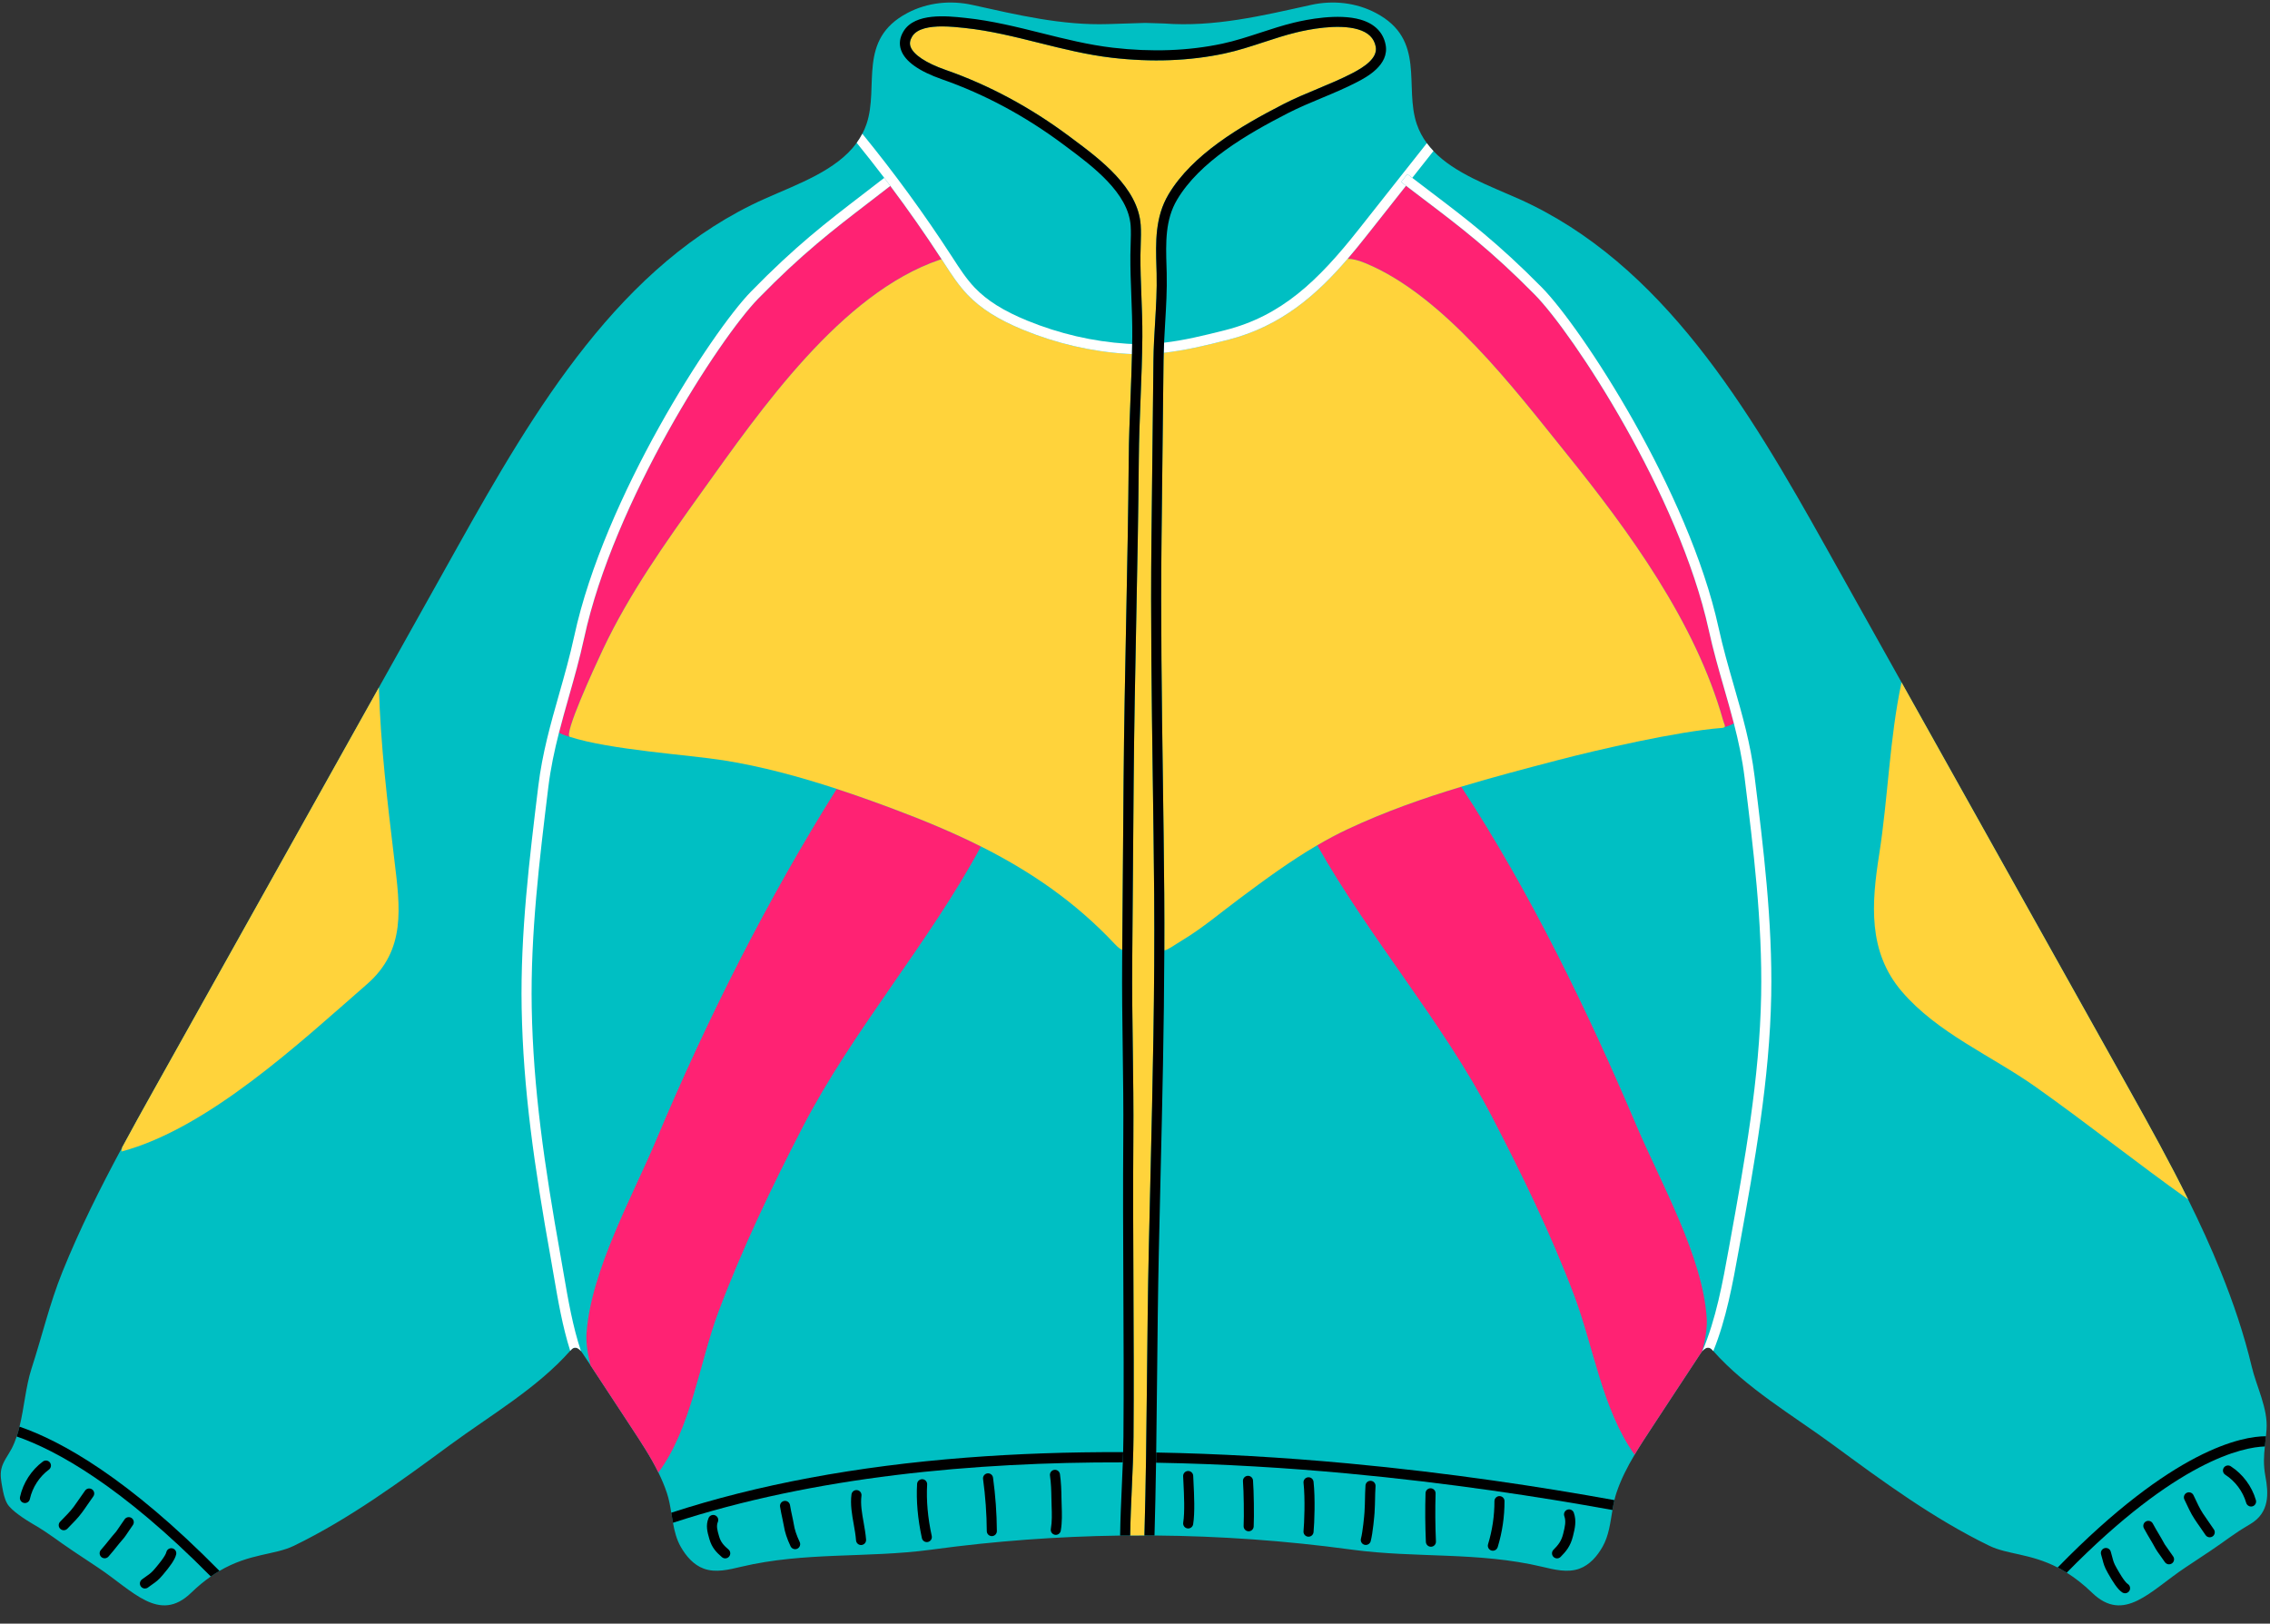 <?xml version="1.0" encoding="UTF-8" standalone="no"?><svg xmlns="http://www.w3.org/2000/svg" xmlns:xlink="http://www.w3.org/1999/xlink" fill="#000000" height="644.9" preserveAspectRatio="xMidYMid meet" version="1" viewBox="-0.3 -1.0 901.4 644.9" width="901.4" zoomAndPan="magnify"><rect x="-0.3" y="-1.0" width="901.4" height="644.9" fill="#333333" stroke="none"/><g><g id="change1_1"><path d="M 683.621 288.109 C 683.539 288.133 683.48 288.148 683.48 288.148 C 683.477 288.141 683.473 288.137 683.469 288.129 C 683.52 288.121 683.574 288.117 683.621 288.109 Z M 899.262 585.281 C 898.426 580.781 898.656 577.305 899.059 573.523 C 899.195 572.227 899.355 570.891 899.496 569.465 C 899.582 568.602 899.664 567.707 899.73 566.766 C 900.328 558.41 895.73 549.781 893.844 541.816 C 890.793 528.953 886.527 516.406 881.582 504.156 C 877.645 494.395 873.254 484.836 868.586 475.402 C 861.352 460.785 853.449 446.484 845.496 432.262 C 828.461 401.789 811.422 371.32 794.387 340.848 C 781.184 317.238 767.98 293.629 754.781 270.02 C 744.77 252.113 734.758 234.211 724.746 216.309 C 694.188 161.652 659.926 103.512 602.754 77.969 C 591 72.719 577.391 67.887 568.91 58.996 C 567.969 58.008 567.094 56.965 566.285 55.867 C 564.621 53.605 563.258 51.109 562.301 48.309 C 557.16 33.277 566.094 14.699 546 4.133 C 538.137 -0.004 528.973 -0.969 520.297 0.953 C 500.828 5.262 481.879 9.836 461.902 8.328 C 459.43 8.254 456.969 8.176 454.5 8.098 C 449.562 8.254 444.629 8.41 439.691 8.566 C 421.352 9.148 403.789 4.938 385.789 0.953 C 377.109 -0.965 367.941 -0.008 360.074 4.133 C 339.984 14.699 348.914 33.277 343.773 48.309 C 343.316 49.652 342.758 50.918 342.125 52.129 C 341.469 53.395 340.719 54.594 339.895 55.727 C 331.863 66.77 316.441 72.109 303.32 77.969 C 246.152 103.512 211.887 161.652 181.328 216.309 C 170.938 234.891 160.547 253.477 150.156 272.059 C 137.336 294.988 124.512 317.918 111.691 340.848 C 94.652 371.32 77.617 401.789 60.578 432.262 C 56.422 439.695 52.277 447.152 48.234 454.668 C 39.555 470.793 31.348 487.172 24.492 504.156 C 19.391 516.793 16.379 529.777 12.207 542.629 C 9.93 549.648 9.32 558.078 7.449 565.66 C 7.121 566.992 6.754 568.297 6.332 569.562 C 5.773 571.227 5.137 572.828 4.355 574.332 C 2.945 577.051 0.875 579.504 0.227 582.5 C -0.277 584.852 0.156 587.293 0.59 589.66 C 1.004 591.918 1.434 594.219 2.559 596.215 C 4.152 599.035 10.039 602.746 12.914 604.422 C 19.691 608.371 22.195 610.703 28.727 615.051 C 32.039 617.254 35.352 619.461 38.668 621.664 C 52.516 630.879 62.926 643.906 75.609 631.641 C 78.297 629.039 80.898 626.914 83.41 625.164 C 84.578 624.348 85.723 623.621 86.852 622.957 C 98.844 615.902 108.676 616.734 116.418 612.973 C 138.594 602.191 158.625 587.48 178.504 572.859 C 194.48 561.117 212.949 550.41 226.117 535.531 C 226.121 535.527 226.125 535.523 226.129 535.523 C 226.543 535.055 226.988 534.566 227.586 534.379 C 228.656 534.047 229.633 534.762 230.402 535.664 C 230.656 535.965 230.891 536.285 231.094 536.598 C 232.129 538.16 233.156 539.73 234.188 541.297 C 237.23 545.922 240.277 550.547 243.312 555.18 C 245.68 558.785 248.047 562.391 250.414 566 C 254.191 571.758 258.082 577.633 261.145 583.867 C 262.434 586.492 263.582 589.184 264.508 591.961 C 265.348 594.484 265.82 597.156 266.258 599.84 C 266.477 601.176 266.688 602.512 266.93 603.836 C 267.535 607.168 268.344 610.426 270.008 613.355 C 272.137 617.109 275.148 620.605 279.207 622.07 C 283.922 623.77 289.117 622.465 293.996 621.309 C 319.336 615.301 343.953 617.938 369.379 614.535 C 369.66 614.5 369.941 614.461 370.227 614.422 C 394.887 611.086 419.684 609.258 444.492 608.914 C 445.824 608.898 447.16 608.891 448.492 608.883 C 450.379 608.867 452.262 608.848 454.145 608.852 C 455.477 608.855 456.812 608.875 458.145 608.887 C 484.102 609.102 510.051 610.93 535.852 614.422 C 536.133 614.461 536.414 614.5 536.699 614.535 C 562.121 617.938 586.742 615.301 612.082 621.309 C 616.957 622.465 622.156 623.77 626.871 622.07 C 630.93 620.605 633.938 617.109 636.07 613.355 C 638.57 608.949 639.141 603.801 639.996 598.766 C 640.219 597.441 640.465 596.129 640.766 594.84 C 640.996 593.863 641.258 592.902 641.57 591.961 C 643.34 586.645 645.91 581.637 648.785 576.801 C 650.977 573.121 653.34 569.539 655.664 566 C 658.027 562.391 660.395 558.785 662.762 555.18 C 666.828 548.98 670.895 542.781 674.98 536.598 C 675.164 536.316 675.375 536.027 675.602 535.754 C 675.633 535.715 675.664 535.676 675.699 535.641 C 676.465 534.75 677.43 534.051 678.488 534.379 C 679.09 534.566 679.539 535.059 679.957 535.531 C 679.984 535.562 680.016 535.594 680.039 535.625 C 693.207 550.453 711.629 561.145 727.57 572.859 C 747.449 587.48 767.48 602.191 789.656 612.973 C 796.867 616.477 805.891 615.988 816.781 621.605 C 817.957 622.211 819.156 622.895 820.375 623.656 C 823.59 625.66 826.949 628.238 830.469 631.641 C 843.148 643.906 853.559 630.879 867.406 621.664 C 870.723 619.461 874.035 617.254 877.352 615.051 C 883.883 610.703 886.387 608.371 893.16 604.422 C 901.133 599.777 900.496 591.945 899.262 585.281" fill="#00bfc3"/></g><g id="change2_1"><path d="M 677.422 522.609 C 675.926 498.23 659.121 468.652 649.648 446.363 C 630.125 400.422 607.422 353.441 579.938 311.48 C 564.613 316.109 549.527 321.426 534.852 328.32 C 530.707 330.266 526.688 332.422 522.758 334.723 C 543.484 371.496 572.652 405.062 592.043 442.328 C 604.047 465.402 615.613 489.207 624.801 513.559 C 632.516 534.012 635.934 558.785 648.785 576.801 C 650.977 573.121 653.34 569.539 655.664 566 C 658.027 562.391 660.395 558.785 662.762 555.18 C 666.828 548.98 670.895 542.781 674.98 536.598 C 675.164 536.316 675.375 536.027 675.602 535.754 C 676.961 530.883 677.652 526.332 677.422 522.609" fill="#ff2273"/></g><g id="change2_2"><path d="M 239.082 257.031 C 249.559 234.82 263.977 214.52 278.223 194.609 C 301.93 161.484 333.785 115.52 372.824 102.203 C 373.113 102.105 373.371 102.043 373.617 101.992 C 367.168 92.09 360.352 82.344 353.234 72.836 C 350.262 75.148 347.41 77.34 344.645 79.461 C 330.414 90.387 318.129 99.82 300.801 117.586 C 285.445 133.324 243.402 198.168 231.664 252.367 C 229.883 260.59 227.684 268.328 225.559 275.816 C 224.195 280.613 222.871 285.305 221.664 290.031 C 223.492 291.031 225.973 291.668 225.973 291.668 C 223.492 290.859 235.355 264.938 239.082 257.031" fill="#ff2273"/></g><g id="change2_3"><path d="M 318.41 446.727 C 338.289 408.246 368.637 373.508 389.223 335.203 C 378.223 329.68 366.645 324.852 354.516 320.309 C 347.137 317.543 339.598 314.844 331.957 312.34 C 304.367 356.344 280.504 403.734 260.383 451.559 C 250.816 474.297 234.367 503.707 232.609 528.52 C 232.359 532.047 232.957 536.48 234.188 541.297 C 237.23 545.922 240.277 550.547 243.312 555.18 C 245.68 558.785 248.047 562.391 250.414 566 C 254.191 571.758 258.082 577.633 261.145 583.867 C 274.266 566.152 277.363 540.391 284.996 520.035 C 294.391 494.988 306.141 470.477 318.41 446.727" fill="#ff2273"/></g><g id="change2_4"><path d="M 534.809 101.828 C 536.668 101.797 538.91 102.316 541.887 103.547 C 573.055 116.422 601.062 153.578 621.594 179.035 C 646.594 210.031 673 246.215 683.914 285.094 C 684.352 286.645 684.988 287.492 684.375 287.891 C 685.352 287.59 686.941 287.047 688.215 286.352 C 687.008 281.691 685.684 277.062 684.324 272.336 C 682.199 264.934 680 257.281 678.219 249.156 C 666.48 195.594 624.441 131.516 609.09 115.961 C 591.766 98.41 579.477 89.086 565.246 78.285 C 562.906 76.512 560.504 74.688 558.02 72.781 L 542.262 92.727 C 539.852 95.777 537.383 98.828 534.809 101.828" fill="#ff2273"/></g><g id="change3_1"><path d="M 683.914 285.094 C 673 246.215 646.594 210.031 621.594 179.035 C 601.062 153.578 573.055 116.422 541.887 103.547 C 538.91 102.316 536.668 101.797 534.809 101.828 C 522.812 115.82 508.551 128.59 487.273 133.992 C 478.191 136.297 470.02 138.23 461.797 139.133 C 461.77 140.133 461.742 141.133 461.73 142.121 L 460.934 213.203 C 460.578 244.758 461.027 276.832 461.461 307.848 C 461.672 323.043 461.891 338.754 462.016 354.219 C 462.07 361.625 462.074 369.059 462.047 376.496 C 463.609 376.223 465.488 374.699 469.367 372.352 C 477.238 367.59 484.457 361.469 491.816 355.977 C 501.855 348.484 511.961 341.039 522.758 334.723 C 526.688 332.422 530.707 330.266 534.852 328.32 C 549.527 321.426 564.613 316.109 579.938 311.48 C 592.508 307.684 605.242 304.348 618.059 300.988 C 634.445 296.695 665.945 289.484 683.289 288.145 C 683.355 288.141 683.41 288.133 683.469 288.129 C 683.52 288.121 683.574 288.117 683.621 288.109 C 683.973 288.066 684.215 287.992 684.375 287.891 C 684.988 287.492 684.352 286.645 683.914 285.094" fill="#ffd33b"/></g><g id="change3_2"><path d="M 406.066 130.035 C 396.184 125.992 389.129 121.543 383.875 116.039 C 380.281 112.273 377.449 107.898 374.707 103.668 L 374.133 102.781 C 373.965 102.516 373.785 102.258 373.617 101.992 C 373.371 102.043 373.113 102.105 372.824 102.203 C 333.785 115.52 301.93 161.484 278.223 194.609 C 263.977 214.52 249.559 234.82 239.082 257.031 C 235.355 264.938 223.492 290.859 225.973 291.668 C 241.832 296.828 273.258 298.812 287.02 300.996 C 302.086 303.387 317.207 307.5 331.957 312.34 C 339.598 314.844 347.137 317.543 354.516 320.309 C 366.645 324.852 378.223 329.68 389.223 335.203 C 408.859 345.07 426.641 357.18 442.367 373.949 C 443.605 375.273 444.574 376 445.336 376.305 L 445.871 309.523 C 446.043 288.145 446.48 266.184 446.902 244.945 C 447.316 223.957 447.746 202.254 447.914 181.375 C 447.98 173.238 448.305 164.98 448.621 156.992 C 448.844 151.293 449.07 145.453 449.207 139.629 C 448.441 139.602 447.676 139.57 446.902 139.52 C 432.988 138.621 419.246 135.43 406.066 130.035" fill="#ffd33b"/></g><g id="change3_3"><path d="M 754.863 392.766 C 769 409.336 790.57 418.344 808.043 430.711 C 828.512 445.199 848.188 460.902 868.586 475.402 C 861.352 460.785 853.449 446.484 845.496 432.262 C 828.461 401.789 811.422 371.32 794.387 340.848 C 781.184 317.238 767.98 293.629 754.781 270.02 C 750.02 292.254 749.441 315.844 745.906 338.395 C 742.871 357.77 741.34 376.922 754.863 392.766" fill="#ffd33b"/></g><g id="change3_4"><path d="M 145.414 389.922 C 161.047 376.293 158.57 359.465 156.289 340.461 C 153.574 317.824 150.797 294.867 150.156 272.059 C 137.336 294.988 124.512 317.918 111.691 340.848 C 94.652 371.32 77.617 401.789 60.578 432.262 C 56.422 439.695 52.277 447.152 48.234 454.668 C 48.125 455.238 48.008 455.809 47.914 456.383 C 82.383 447.203 118.938 413.004 145.414 389.922" fill="#ffd33b"/></g><g id="change3_5"><path d="M 455.172 545.848 C 455.336 529.508 455.508 512.613 455.863 496.023 C 456.078 486.066 456.312 476.113 456.547 466.16 C 457.414 429.496 458.309 391.586 458.016 354.25 C 457.891 338.797 457.672 323.094 457.461 307.906 C 457.027 276.863 456.578 244.766 456.934 213.156 L 457.73 142.078 C 457.785 137.082 458.086 132.02 458.379 127.125 C 458.762 120.695 459.156 114.051 458.988 107.566 C 458.969 106.723 458.941 105.875 458.914 105.027 C 458.621 95.305 458.32 85.254 463.715 76.207 C 473.152 60.383 492.102 49.191 509.395 40.328 C 513.824 38.059 518.473 36.121 522.965 34.254 C 527.605 32.316 532.406 30.316 536.879 27.977 C 541.207 25.711 546.859 22.164 545.992 17.555 C 545.348 14.109 543.023 11.852 538.891 10.648 C 530.914 8.32 519.09 10.746 514.375 11.898 C 510.027 12.957 505.68 14.383 501.473 15.762 C 496.449 17.41 491.254 19.113 485.914 20.254 C 472.098 23.207 457.043 23.77 441.172 21.926 C 431.348 20.785 421.688 18.371 412.344 16.039 C 402.758 13.645 392.844 11.164 382.895 10.121 L 382.242 10.051 C 380.066 9.82 376.969 9.492 373.809 9.492 C 368.922 9.492 363.895 10.281 361.934 13.449 C 361.031 14.91 360.816 16.258 361.281 17.566 C 362.395 20.711 367.441 24.055 375.129 26.742 C 392.348 32.762 408.891 41.645 424.297 53.148 L 425.527 54.066 C 436.531 62.258 451.598 73.473 452.66 88.34 C 452.84 90.836 452.746 93.695 452.66 96.457 C 452.617 97.789 452.578 99.102 452.566 100.344 C 452.523 105.703 452.734 111.18 452.941 116.469 C 453.148 121.809 453.363 127.328 453.32 132.781 C 453.254 140.914 452.93 149.172 452.617 157.152 C 452.305 165.105 451.98 173.332 451.914 181.406 C 451.746 202.309 451.316 224.023 450.898 245.027 C 450.48 266.254 450.043 288.199 449.871 309.559 L 449.301 380.707 C 449.207 392.352 449.367 404.207 449.527 415.668 C 449.684 427.148 449.844 439.023 449.75 450.715 C 449.594 470.547 449.688 490.723 449.781 510.238 C 449.871 529.746 449.969 549.918 449.809 569.742 C 449.754 576.551 449.441 583.453 449.137 590.129 C 448.855 596.281 448.578 602.625 448.492 608.883 C 450.379 608.867 452.262 608.848 454.145 608.852 C 454.738 587.734 454.961 566.547 455.172 545.848" fill="#ffd33b"/></g><g id="change4_1"><path d="M 222.332 498.031 C 215.852 461.852 211.418 431.199 210.844 399.227 C 210.316 369.949 213.93 340.363 217.422 311.75 C 218.352 304.117 219.875 297.035 221.664 290.031 C 222.871 285.305 224.195 280.613 225.559 275.816 C 227.684 268.328 229.883 260.59 231.664 252.367 C 243.402 198.168 285.445 133.324 300.801 117.586 C 318.129 99.82 330.414 90.387 344.645 79.461 C 347.41 77.34 350.262 75.148 353.234 72.836 C 352.434 71.766 351.633 70.699 350.828 69.641 C 347.84 71.965 344.984 74.16 342.211 76.289 C 327.859 87.309 315.465 96.824 297.938 114.789 C 282.34 130.777 239.652 196.578 227.754 251.523 C 226.004 259.617 223.82 267.297 221.711 274.723 C 218.285 286.781 215.051 298.172 213.449 311.266 C 209.941 340.016 206.312 369.742 206.844 399.301 C 207.422 431.539 211.879 462.367 218.395 498.738 C 218.793 500.965 219.18 503.219 219.566 505.5 C 221.301 515.602 223.062 525.898 226.129 535.523 C 226.543 535.055 226.988 534.566 227.586 534.379 C 228.656 534.047 229.633 534.762 230.402 535.664 C 227.133 525.895 225.297 515.258 223.512 504.824 C 223.117 502.535 222.73 500.266 222.332 498.031" fill="#ffffff"/></g><g id="change4_2"><path d="M 486.289 130.113 C 477.344 132.387 469.621 134.219 461.945 135.109 C 461.887 136.453 461.836 137.793 461.797 139.133 C 470.02 138.23 478.191 136.297 487.273 133.992 C 508.551 128.59 522.812 115.82 534.809 101.828 C 537.383 98.828 539.852 95.777 542.262 92.727 L 558.02 72.781 C 557.383 72.293 556.742 71.801 556.094 71.301 L 558.535 68.133 C 559.195 68.645 559.848 69.145 560.5 69.645 L 568.91 58.996 C 567.969 58.008 567.094 56.965 566.285 55.867 L 539.121 90.246 C 522.98 110.676 508.512 124.473 486.289 130.113" fill="#ffffff"/></g><g id="change4_3"><path d="M 353.234 72.836 C 360.352 82.344 367.168 92.09 373.617 101.992 C 373.785 102.258 373.965 102.516 374.133 102.781 L 374.707 103.668 C 377.449 107.898 380.281 112.273 383.875 116.039 C 389.129 121.543 396.184 125.992 406.066 130.035 C 419.246 135.43 432.988 138.621 446.902 139.52 C 447.676 139.57 448.441 139.602 449.207 139.629 C 449.238 138.293 449.258 136.965 449.277 135.633 C 448.574 135.605 447.871 135.574 447.16 135.527 C 433.68 134.656 420.363 131.562 407.578 126.336 C 398.234 122.512 391.621 118.359 386.766 113.277 C 383.434 109.785 380.703 105.57 378.066 101.492 L 377.488 100.605 C 366.641 83.875 354.742 67.586 342.125 52.129 C 341.469 53.395 340.719 54.594 339.895 55.727 C 343.605 60.297 347.254 64.934 350.828 69.641 C 351.633 70.699 352.434 71.766 353.234 72.836" fill="#ffffff"/></g><g id="change4_4"><path d="M 690.566 493.215 C 696.398 461.023 702.434 427.734 703.039 394.359 C 703.566 365.152 699.941 335.766 696.43 307.348 C 694.832 294.406 691.598 283.148 688.172 271.23 C 686.059 263.891 683.879 256.301 682.129 248.301 C 670.227 193.992 627.531 128.953 611.938 113.152 C 594.41 95.395 582.016 85.988 567.664 75.102 C 565.344 73.34 562.965 71.531 560.5 69.645 C 559.848 69.145 559.195 68.645 558.535 68.133 L 556.094 71.301 C 556.742 71.801 557.383 72.293 558.02 72.781 C 560.504 74.688 562.906 76.512 565.246 78.285 C 579.477 89.086 591.766 98.41 609.09 115.961 C 624.441 131.516 666.48 195.594 678.219 249.156 C 680 257.281 682.199 264.934 684.324 272.336 C 685.684 277.062 687.008 281.691 688.215 286.352 C 690.004 293.281 691.527 300.285 692.461 307.84 C 695.953 336.121 699.566 365.363 699.039 394.289 C 698.438 427.34 692.438 460.469 686.633 492.504 L 686.258 494.582 C 683.723 508.594 681.113 522.965 675.699 535.641 C 676.465 534.75 677.43 534.051 678.488 534.379 C 679.09 534.566 679.539 535.059 679.957 535.531 C 679.984 535.562 680.016 535.594 680.039 535.625 C 685.18 522.977 687.723 508.965 690.191 495.293 L 690.566 493.215" fill="#ffffff"/></g><g id="change5_1"><path d="M 458.82 575.926 C 458.801 577.277 458.781 578.625 458.762 579.977 C 485.789 580.441 511.512 582.086 534.629 584.234 C 575.094 588 611.617 593.613 639.996 598.766 C 640.219 597.441 640.465 596.129 640.766 594.84 C 612.297 589.672 575.652 584.035 535.062 580.258 C 508.754 577.812 483.293 576.375 458.82 575.926"/></g><g id="change5_2"><path d="M 445.566 579.844 C 445.617 578.488 445.656 577.133 445.691 575.777 C 424.055 575.699 403.238 576.426 383.367 577.965 C 339.648 581.352 300.418 588.695 266.258 599.84 C 266.477 601.176 266.688 602.512 266.93 603.836 C 323.039 585.48 386.824 579.699 445.566 579.844"/></g><g id="change5_3"><path d="M 899.059 573.523 C 899.195 572.227 899.355 570.891 899.496 569.465 C 890.055 569.48 862.742 574.473 816.781 621.605 C 817.957 622.211 819.156 622.895 820.375 623.656 C 864.254 578.945 890.414 573.801 899.059 573.523"/></g><g id="change5_4"><path d="M 7.449 565.66 C 7.121 566.992 6.754 568.297 6.332 569.562 C 22.184 575.066 47.926 589.246 83.41 625.164 C 84.578 624.348 85.723 623.621 86.852 622.957 C 50.539 586.059 24.059 571.371 7.449 565.66"/></g><g id="change5_5"><path d="M 458.82 575.926 C 458.965 565.844 459.07 555.809 459.172 545.887 C 459.336 529.559 459.508 512.676 459.863 496.109 C 460.074 486.152 460.312 476.203 460.547 466.254 C 461.242 436.828 461.945 406.602 462.047 376.496 C 462.074 369.059 462.07 361.625 462.016 354.219 C 461.891 338.754 461.672 323.043 461.461 307.848 C 461.027 276.832 460.578 244.758 460.934 213.203 L 461.73 142.121 C 461.742 141.133 461.77 140.133 461.797 139.133 C 461.836 137.793 461.887 136.453 461.945 135.109 C 462.066 132.508 462.219 129.914 462.371 127.363 C 462.758 120.852 463.156 114.117 462.988 107.465 C 462.965 106.613 462.941 105.762 462.914 104.906 C 462.625 95.336 462.355 86.297 467.148 78.258 C 476.066 63.301 494.434 52.492 511.219 43.891 C 515.512 41.691 520.082 39.785 524.504 37.945 C 529.227 35.977 534.105 33.941 538.734 31.52 C 542.207 29.703 551.438 24.867 549.926 16.816 C 548.996 11.891 545.57 8.426 540.012 6.809 C 531.105 4.215 518.453 6.785 513.43 8.012 C 508.93 9.109 504.504 10.559 500.227 11.961 C 495.301 13.574 490.211 15.246 485.078 16.344 C 471.688 19.203 457.07 19.746 441.637 17.953 C 432.066 16.844 422.531 14.461 413.312 12.156 C 403.59 9.73 393.539 7.219 383.312 6.145 L 382.664 6.074 C 375.82 5.348 363.082 3.992 358.531 11.348 C 356.973 13.867 356.629 16.41 357.512 18.902 C 359.098 23.383 364.582 27.289 373.809 30.516 C 390.645 36.402 406.824 45.098 421.906 56.352 L 423.141 57.273 C 433.52 65.004 447.738 75.586 448.672 88.625 C 448.836 90.914 448.746 93.668 448.664 96.332 C 448.621 97.695 448.578 99.039 448.566 100.312 C 448.523 105.766 448.738 111.285 448.945 116.625 C 449.152 121.918 449.363 127.391 449.32 132.75 C 449.312 133.707 449.289 134.672 449.277 135.633 C 449.258 136.965 449.238 138.293 449.207 139.629 C 449.07 145.453 448.844 151.293 448.621 156.992 C 448.305 164.98 447.98 173.238 447.914 181.375 C 447.746 202.254 447.316 223.957 446.902 244.945 C 446.48 266.184 446.043 288.145 445.871 309.523 L 445.336 376.305 L 445.301 380.676 C 445.207 392.363 445.367 404.238 445.527 415.723 C 445.684 427.184 445.844 439.035 445.75 450.684 C 445.594 470.539 445.688 490.73 445.781 510.258 C 445.871 529.754 445.969 549.91 445.809 569.711 C 445.793 571.723 445.746 573.75 445.691 575.777 C 445.656 577.133 445.617 578.488 445.566 579.844 C 445.445 583.238 445.293 586.621 445.141 589.945 C 444.859 596.16 444.574 602.566 444.492 608.914 C 445.824 608.898 447.16 608.891 448.492 608.883 C 448.578 602.625 448.855 596.281 449.137 590.129 C 449.441 583.453 449.754 576.551 449.809 569.742 C 449.969 549.918 449.871 529.746 449.781 510.238 C 449.688 490.723 449.594 470.547 449.75 450.715 C 449.844 439.023 449.684 427.148 449.527 415.668 C 449.367 404.207 449.207 392.352 449.301 380.707 L 449.871 309.559 C 450.043 288.199 450.48 266.254 450.898 245.027 C 451.316 224.023 451.746 202.309 451.914 181.406 C 451.98 173.332 452.305 165.105 452.617 157.152 C 452.93 149.172 453.254 140.914 453.32 132.781 C 453.363 127.328 453.148 121.809 452.941 116.469 C 452.734 111.18 452.523 105.703 452.566 100.344 C 452.578 99.102 452.617 97.789 452.66 96.457 C 452.746 93.695 452.84 90.836 452.66 88.34 C 451.598 73.473 436.531 62.258 425.527 54.066 L 424.297 53.148 C 408.891 41.645 392.348 32.762 375.129 26.742 C 367.441 24.055 362.395 20.711 361.281 17.566 C 360.816 16.258 361.031 14.91 361.934 13.449 C 363.895 10.281 368.922 9.492 373.809 9.492 C 376.969 9.492 380.066 9.82 382.242 10.051 L 382.895 10.121 C 392.844 11.164 402.758 13.645 412.344 16.039 C 421.688 18.371 431.348 20.785 441.172 21.926 C 457.043 23.77 472.098 23.207 485.914 20.254 C 491.254 19.113 496.449 17.41 501.473 15.762 C 505.68 14.383 510.027 12.957 514.375 11.898 C 519.09 10.746 530.914 8.32 538.891 10.648 C 543.023 11.852 545.348 14.109 545.992 17.555 C 546.859 22.164 541.207 25.711 536.879 27.977 C 532.406 30.316 527.605 32.316 522.965 34.254 C 518.473 36.121 513.824 38.059 509.395 40.328 C 492.102 49.191 473.152 60.383 463.715 76.207 C 458.32 85.254 458.621 95.305 458.914 105.027 C 458.941 105.875 458.969 106.723 458.988 107.566 C 459.156 114.051 458.762 120.695 458.379 127.125 C 458.086 132.02 457.785 137.082 457.73 142.078 L 456.934 213.156 C 456.578 244.766 457.027 276.863 457.461 307.906 C 457.672 323.094 457.891 338.797 458.016 354.25 C 458.309 391.586 457.414 429.496 456.547 466.16 C 456.312 476.113 456.078 486.066 455.863 496.023 C 455.508 512.613 455.336 529.508 455.172 545.848 C 454.961 566.547 454.738 587.734 454.145 608.852 C 455.477 608.855 456.812 608.875 458.145 608.887 C 458.414 599.242 458.613 589.59 458.762 579.977 C 458.781 578.625 458.801 577.277 458.82 575.926"/></g><g id="change5_6"><path d="M 36.301 590.598 C 35.41 589.945 34.156 590.137 33.504 591.031 C 32.664 592.176 31.926 593.262 31.215 594.301 C 29.734 596.473 28.457 598.344 26.688 600.18 L 23.574 603.41 C 22.809 604.207 22.832 605.473 23.629 606.238 C 24.016 606.613 24.516 606.801 25.016 606.801 C 25.539 606.801 26.062 606.594 26.457 606.188 L 29.57 602.957 C 31.57 600.879 33.004 598.777 34.52 596.555 C 35.207 595.551 35.922 594.5 36.73 593.391 C 37.387 592.5 37.191 591.25 36.301 590.598"/></g><g id="change5_7"><path d="M 68.129 613.984 C 67.047 613.754 65.984 614.438 65.75 615.516 C 65.422 617.043 62.512 620.508 61.559 621.645 L 61.234 622.027 C 59.93 623.598 59.219 624.094 57.922 625 C 57.387 625.375 56.781 625.797 56.047 626.355 C 55.164 627.023 54.992 628.277 55.66 629.156 C 56.051 629.676 56.652 629.949 57.254 629.949 C 57.676 629.949 58.102 629.816 58.461 629.543 C 59.148 629.023 59.715 628.629 60.211 628.281 C 61.637 627.285 62.664 626.57 64.312 624.586 L 64.621 624.219 C 66.961 621.434 69.188 618.555 69.66 616.359 C 69.895 615.281 69.207 614.219 68.129 613.984"/></g><g id="change5_8"><path d="M 52.031 602 C 51.148 601.336 49.895 601.512 49.23 602.395 C 48.848 602.902 48.219 603.84 47.555 604.832 C 46.977 605.699 46.098 607.008 45.875 607.27 C 44.371 609 43.555 610.023 42.762 611.016 C 41.961 612.016 41.207 612.965 39.758 614.625 C 39.031 615.461 39.121 616.723 39.953 617.449 C 40.332 617.777 40.801 617.938 41.266 617.938 C 41.824 617.938 42.379 617.707 42.777 617.254 C 44.277 615.527 45.098 614.5 45.887 613.508 C 46.688 612.508 47.445 611.559 48.891 609.898 C 49.25 609.484 49.883 608.551 50.879 607.059 C 51.484 606.152 52.109 605.219 52.426 604.801 C 53.09 603.918 52.914 602.664 52.031 602"/></g><g id="change5_9"><path d="M 567.902 613.355 C 567.934 613.355 567.965 613.355 567.996 613.355 C 569.102 613.305 569.953 612.371 569.902 611.266 C 569.621 604.945 569.57 598.527 569.762 592.195 C 569.797 591.09 568.926 590.168 567.82 590.137 C 566.723 590.098 565.797 590.969 565.766 592.074 C 565.57 598.508 565.621 605.023 565.906 611.445 C 565.957 612.52 566.844 613.355 567.902 613.355"/></g><g id="change5_10"><path d="M 591.926 614.855 C 592.117 614.918 592.316 614.945 592.508 614.945 C 593.363 614.945 594.156 614.387 594.422 613.527 C 596.234 607.582 597.145 601.43 597.129 595.238 C 597.129 594.133 596.258 593.254 595.125 593.242 C 594.02 593.246 593.129 594.145 593.129 595.25 C 593.145 601.039 592.289 606.797 590.594 612.359 C 590.273 613.418 590.867 614.535 591.926 614.855"/></g><g id="change5_11"><path d="M 617.992 617.977 C 618.508 617.977 619.023 617.777 619.414 617.383 C 621.508 615.262 623.32 613.18 624.301 609.195 L 624.348 609.016 C 625.066 606.102 625.809 603.09 624.648 599.84 C 624.273 598.801 623.133 598.258 622.09 598.629 C 621.051 599 620.508 600.145 620.879 601.184 C 621.637 603.301 621.117 605.398 620.465 608.059 L 620.418 608.238 C 619.676 611.246 618.355 612.762 616.566 614.57 C 615.793 615.355 615.801 616.625 616.586 617.398 C 616.977 617.781 617.484 617.977 617.992 617.977"/></g><g id="change5_12"><path d="M 885.504 581.391 C 884.574 580.793 883.34 581.062 882.738 581.988 C 882.141 582.918 882.406 584.156 883.336 584.754 C 887.312 587.316 890.348 591.395 891.656 595.941 C 891.91 596.816 892.711 597.391 893.578 597.391 C 893.762 597.391 893.945 597.363 894.133 597.309 C 895.191 597.004 895.805 595.895 895.5 594.836 C 893.926 589.371 890.281 584.473 885.504 581.391"/></g><g id="change5_13"><path d="M 876.574 603.219 C 875.062 601.07 873.754 599.219 872.648 596.918 L 870.711 592.871 C 870.234 591.875 869.039 591.453 868.043 591.93 C 867.047 592.41 866.629 593.602 867.105 594.598 L 869.043 598.645 C 870.289 601.25 871.758 603.324 873.309 605.523 C 874.012 606.52 874.742 607.555 875.496 608.703 C 875.883 609.289 876.52 609.605 877.172 609.605 C 877.547 609.605 877.93 609.5 878.27 609.273 C 879.191 608.668 879.445 607.43 878.84 606.508 C 878.059 605.316 877.301 604.246 876.574 603.219"/></g><g id="change5_14"><path d="M 844.621 628.148 C 843.309 627.309 841.078 623.375 840.348 622.082 L 840.102 621.645 C 839.086 619.875 838.867 619.027 838.473 617.5 C 838.312 616.867 838.129 616.152 837.859 615.266 C 837.543 614.211 836.43 613.609 835.371 613.926 C 834.312 614.242 833.711 615.355 834.027 616.418 C 834.277 617.242 834.449 617.91 834.602 618.5 C 835.02 620.113 835.348 621.391 836.629 623.633 L 836.867 624.051 C 838.656 627.215 840.574 630.309 842.465 631.52 C 842.797 631.734 843.172 631.836 843.539 631.836 C 844.199 631.836 844.844 631.508 845.227 630.914 C 845.82 629.984 845.551 628.746 844.621 628.148"/></g><g id="change5_15"><path d="M 860.992 614.84 C 860.383 613.992 859.465 612.715 859.297 612.414 C 858.203 610.398 857.531 609.273 856.879 608.184 C 856.219 607.086 855.598 606.047 854.547 604.109 C 854.02 603.141 852.805 602.781 851.836 603.309 C 850.863 603.836 850.504 605.051 851.031 606.02 C 852.121 608.027 852.797 609.152 853.445 610.242 C 854.105 611.344 854.73 612.383 855.781 614.32 C 856.039 614.801 856.695 615.719 857.746 617.176 C 858.383 618.059 859.039 618.973 859.32 619.418 C 859.703 620.012 860.348 620.34 861.008 620.34 C 861.379 620.34 861.75 620.238 862.086 620.023 C 863.016 619.43 863.285 618.191 862.691 617.262 C 862.352 616.727 861.691 615.809 860.992 614.84"/></g><g id="change5_16"><path d="M 16.742 579.504 C 12.176 582.887 8.859 588.016 7.648 593.57 C 7.41 594.648 8.094 595.715 9.176 595.949 C 9.316 595.98 9.461 595.996 9.602 595.996 C 10.523 595.996 11.352 595.359 11.555 594.426 C 12.566 589.801 15.324 585.535 19.125 582.715 C 20.016 582.059 20.199 580.805 19.543 579.918 C 18.883 579.031 17.633 578.844 16.742 579.504"/></g><g id="change5_17"><path d="M 285.234 609.203 L 285.191 609.047 C 284.562 606.867 284.066 605.145 284.758 603.496 C 285.184 602.477 284.699 601.305 283.68 600.879 C 282.66 600.453 281.488 600.938 281.066 601.957 C 279.836 604.902 280.605 607.57 281.348 610.152 L 281.391 610.309 C 282.402 613.824 284.246 615.641 286.371 617.484 C 286.75 617.812 287.219 617.977 287.684 617.977 C 288.242 617.977 288.797 617.742 289.195 617.285 C 289.918 616.453 289.828 615.188 288.996 614.465 C 287.188 612.895 285.949 611.68 285.234 609.203"/></g><g id="change5_18"><path d="M 314.91 604.422 C 314.758 603.469 314.531 602.441 314.297 601.352 C 314.008 600.031 313.684 598.539 313.406 596.82 C 313.23 595.73 312.199 594.984 311.109 595.164 C 310.02 595.344 309.281 596.367 309.457 597.461 C 309.754 599.285 310.09 600.836 310.387 602.203 C 310.621 603.281 310.824 604.211 310.961 605.051 C 311.363 607.59 312.188 610.094 313.629 613.18 C 313.969 613.902 314.691 614.328 315.441 614.328 C 315.727 614.328 316.016 614.27 316.289 614.141 C 317.289 613.672 317.723 612.48 317.254 611.48 C 315.977 608.754 315.254 606.574 314.91 604.422"/></g><g id="change5_19"><path d="M 341.781 593.105 C 341.926 592.008 341.152 591.008 340.059 590.863 C 338.965 590.715 337.957 591.492 337.816 592.586 C 337.297 596.543 338.008 600.539 338.699 604.402 C 339.094 606.629 339.469 608.73 339.625 610.824 C 339.703 611.875 340.582 612.676 341.617 612.676 C 341.668 612.676 341.719 612.672 341.77 612.668 C 342.871 612.586 343.695 611.629 343.613 610.523 C 343.441 608.23 343.031 605.93 342.637 603.699 C 341.973 599.973 341.344 596.449 341.781 593.105"/></g><g id="change5_20"><path d="M 367.863 588.637 C 367.93 587.535 367.086 586.59 365.984 586.523 C 364.895 586.48 363.934 587.305 363.871 588.406 C 363.484 595.094 364.129 602.34 365.777 609.934 C 365.98 610.871 366.809 611.508 367.73 611.508 C 367.871 611.508 368.016 611.492 368.156 611.465 C 369.234 611.227 369.922 610.164 369.688 609.086 C 368.113 601.844 367.5 594.965 367.863 588.637"/></g><g id="change5_21"><path d="M 391.773 584.215 C 390.68 584.363 389.914 585.375 390.066 586.469 C 391 593.301 391.5 600.258 391.551 607.152 C 391.559 608.254 392.449 609.137 393.551 609.137 C 393.555 609.137 393.559 609.137 393.562 609.137 C 394.668 609.129 395.559 608.227 395.551 607.125 C 395.5 600.059 394.988 592.926 394.027 585.926 C 393.879 584.832 392.863 584.059 391.773 584.215"/></g><g id="change5_22"><path d="M 421.203 593.922 C 421.168 591.066 421.066 587.715 420.598 584.512 C 420.438 583.418 419.422 582.66 418.328 582.82 C 417.234 582.98 416.48 584 416.641 585.09 C 417.074 588.062 417.168 591.25 417.203 593.973 C 417.219 595.008 417.254 596.047 417.285 597.082 C 417.395 600.293 417.496 603.324 416.98 606.297 C 416.793 607.383 417.523 608.418 418.609 608.605 C 418.727 608.629 418.84 608.637 418.953 608.637 C 419.91 608.637 420.754 607.949 420.922 606.977 C 421.508 603.602 421.395 600.219 421.285 596.949 C 421.25 595.941 421.219 594.93 421.203 593.922"/></g><g id="change5_23"><path d="M 473.512 585.18 C 473.469 584.078 472.52 583.223 471.434 583.266 C 470.328 583.309 469.469 584.242 469.516 585.344 C 469.547 586.078 469.59 586.926 469.633 587.852 C 469.867 592.527 470.219 599.598 469.547 603.773 C 469.367 604.863 470.109 605.891 471.199 606.066 C 471.309 606.086 471.414 606.094 471.523 606.094 C 472.484 606.094 473.336 605.395 473.492 604.41 C 474.234 599.82 473.887 592.785 473.629 587.652 C 473.582 586.738 473.543 585.902 473.512 585.18"/></g><g id="change5_24"><path d="M 495.105 585.191 C 494.004 585.281 493.184 586.25 493.273 587.348 C 493.59 591.16 493.738 601.285 493.535 605.105 C 493.48 606.207 494.324 607.148 495.43 607.207 C 495.465 607.211 495.5 607.211 495.535 607.211 C 496.594 607.211 497.477 606.383 497.531 605.316 C 497.742 601.293 497.594 591.035 497.262 587.02 C 497.172 585.922 496.207 585.098 495.105 585.191"/></g><g id="change5_25"><path d="M 519.086 585.77 C 517.988 585.891 517.199 586.879 517.32 587.977 C 518.027 594.301 517.609 604.141 517.316 607.18 C 517.211 608.277 518.02 609.254 519.117 609.359 C 519.184 609.367 519.246 609.367 519.309 609.367 C 520.328 609.367 521.199 608.594 521.301 607.559 C 521.648 603.934 522.02 594.02 521.297 587.535 C 521.172 586.438 520.184 585.641 519.086 585.77"/></g><g id="change5_26"><path d="M 541.527 612.582 C 541.703 612.633 541.883 612.652 542.055 612.652 C 542.934 612.652 543.742 612.07 543.984 611.18 C 544.867 607.945 545.484 600.59 545.527 599.855 C 545.672 597.309 545.699 595.879 545.727 594.492 C 545.75 593.082 545.773 591.75 545.918 589.281 C 545.98 588.18 545.137 587.234 544.035 587.172 C 542.902 587.109 541.984 587.949 541.922 589.055 C 541.777 591.598 541.75 593.031 541.727 594.418 C 541.699 595.824 541.676 597.156 541.531 599.625 C 541.457 600.965 540.816 607.594 540.125 610.125 C 539.836 611.191 540.461 612.293 541.527 612.582"/></g></g></svg>